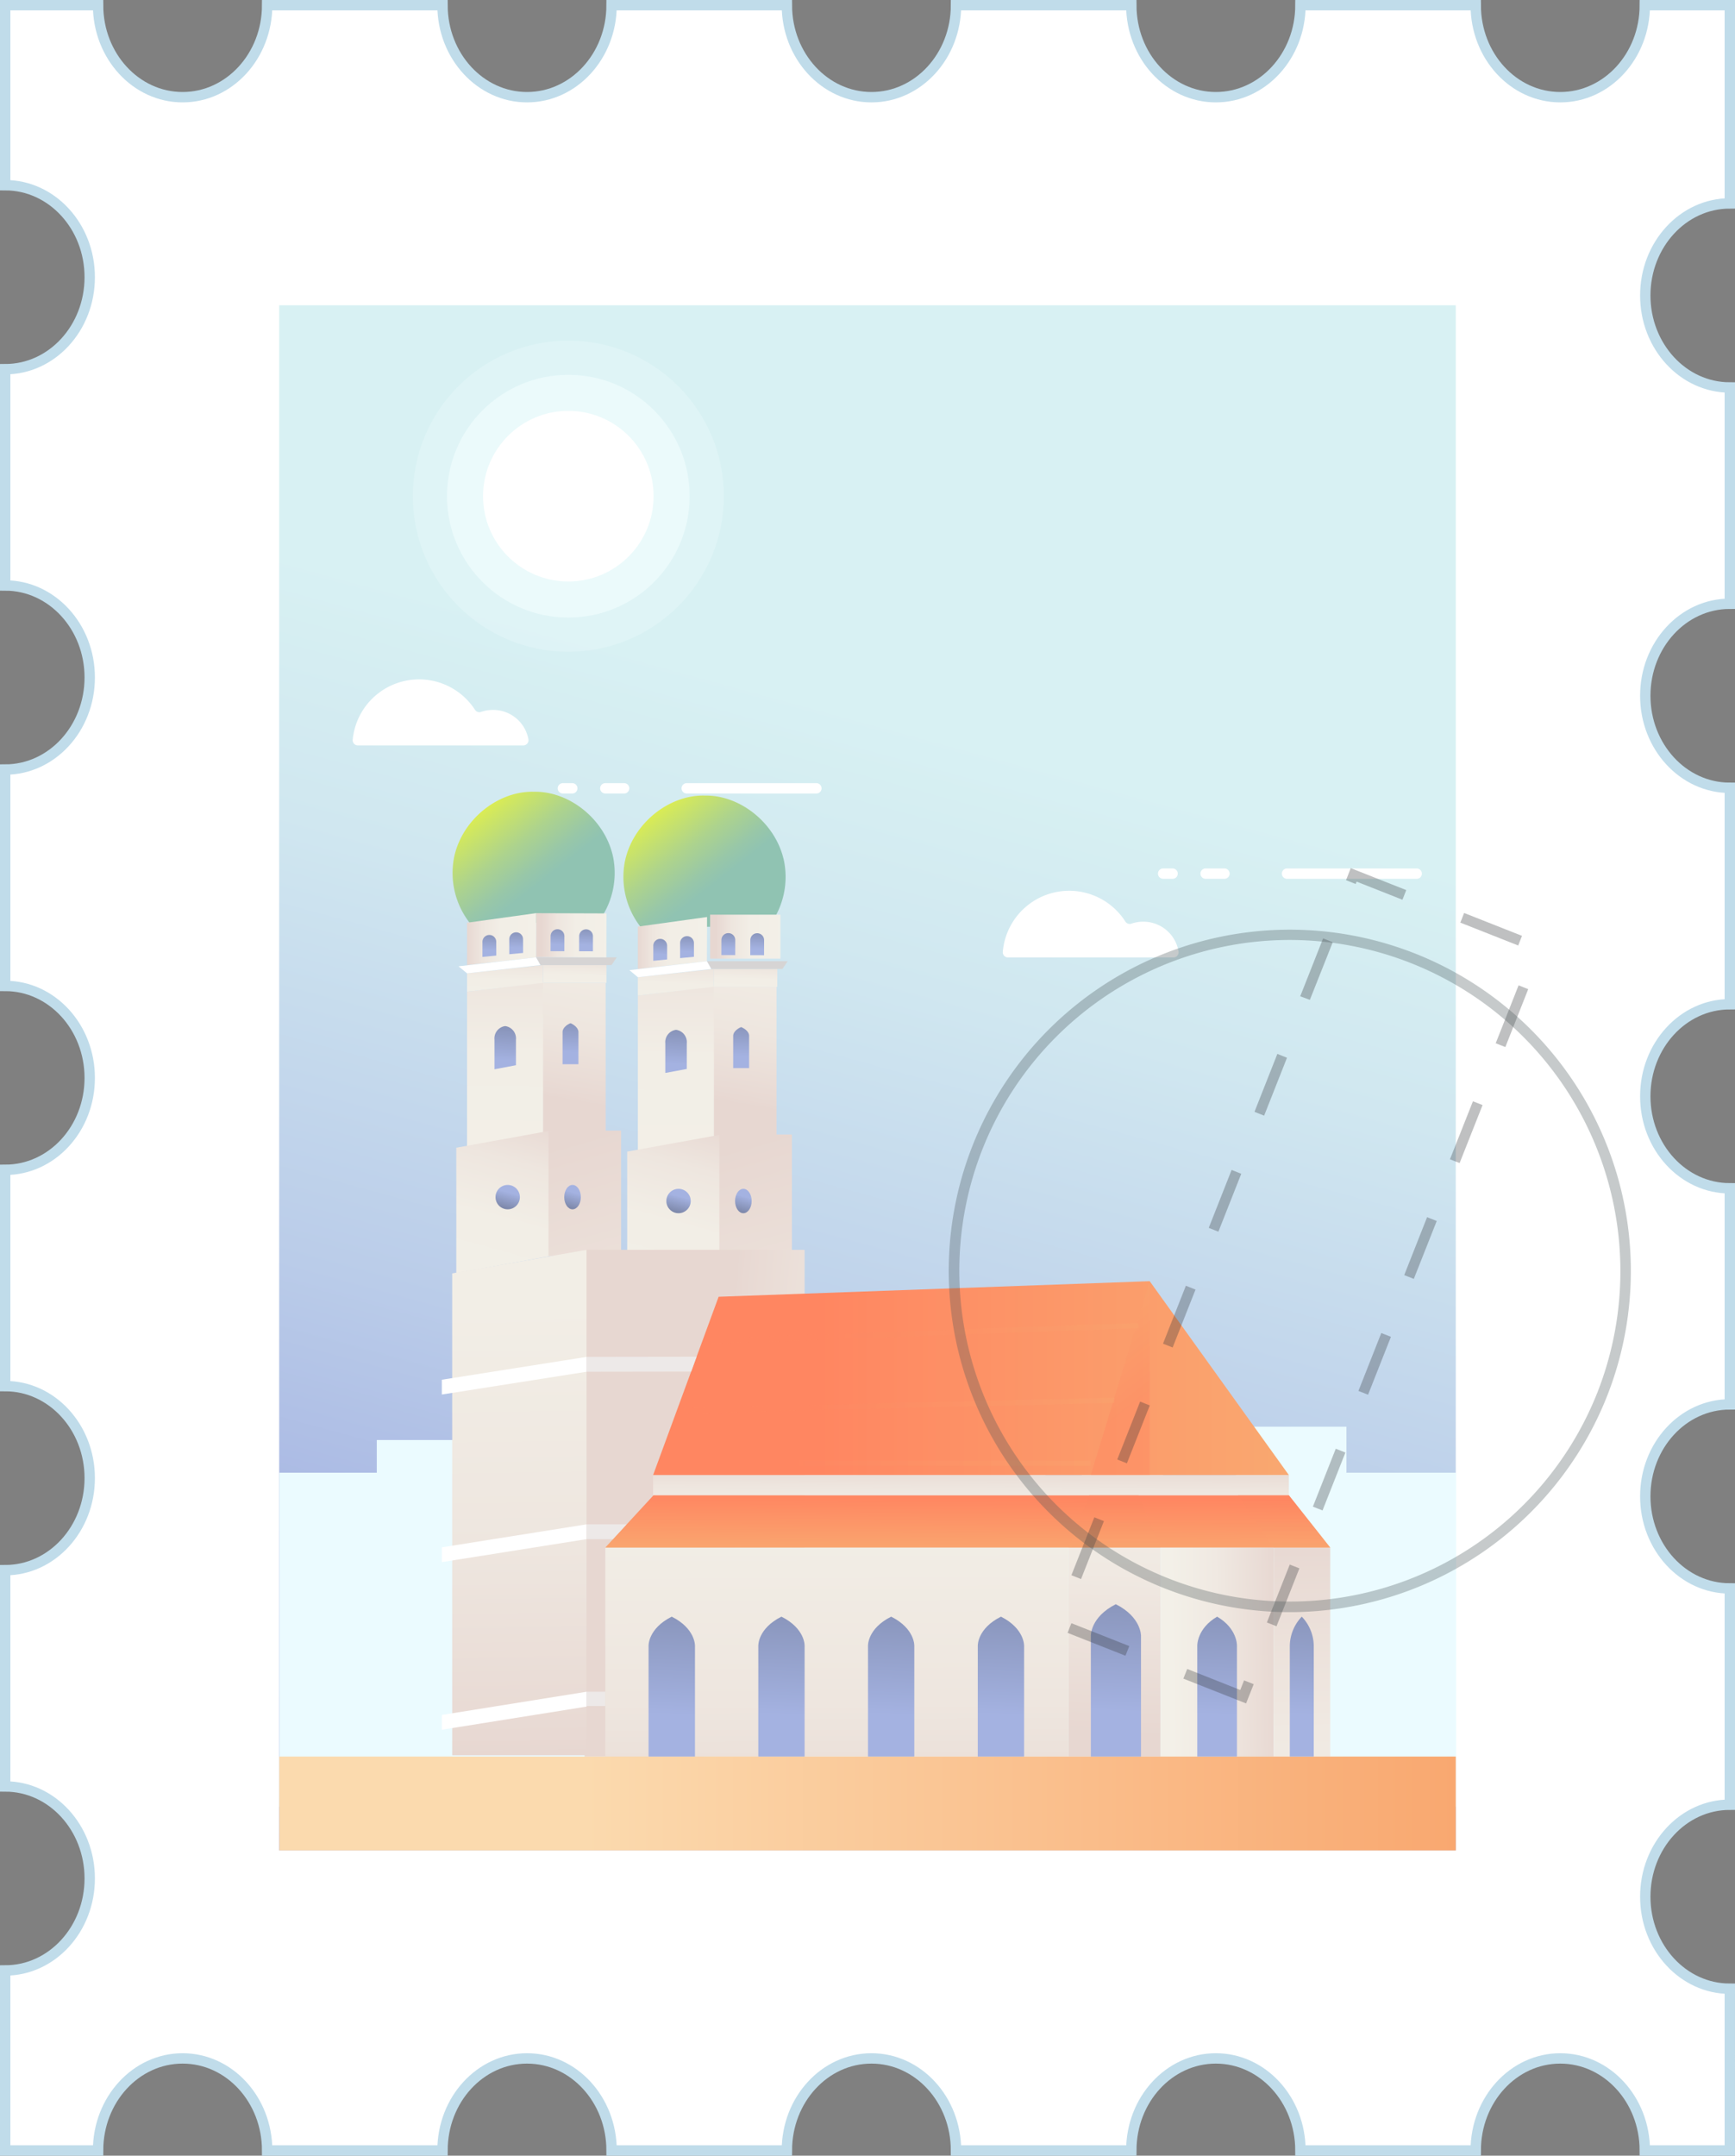 <svg xmlns="http://www.w3.org/2000/svg" xmlns:xlink="http://www.w3.org/1999/xlink" width="334.53" height="415.42" viewBox="0 0 334.53 415.42">
  <rect x="0" y="0" width="334.53" height="415.42" fill="#808080" stroke="none"/>
  <defs>
    <style>
      .cls-1 {
        isolation: isolate;
      }

      .cls-2, .cls-5 {
        fill: #fff;
      }

      .cls-2 {
        stroke: #c0dcea;
      }

      .cls-2, .cls-57, .cls-58, .cls-59 {
        stroke-miterlimit: 10;
      }

      .cls-2, .cls-6 {
        stroke-width: 2px;
      }

      .cls-3 {
        fill: url(#linear-gradient);
      }

      .cls-4 {
        fill: #ebfbff;
      }

      .cls-57, .cls-58, .cls-59, .cls-6 {
        fill: none;
      }

      .cls-6 {
        stroke: #fff;
        stroke-linecap: round;
        stroke-linejoin: round;
      }

      .cls-7, .cls-8 {
        fill: #f3ffff;
      }

      .cls-7 {
        opacity: 0.23;
      }

      .cls-8 {
        opacity: 0.57;
      }

      .cls-9 {
        fill: url(#linear-gradient-2);
      }

      .cls-10 {
        fill: url(#linear-gradient-3);
      }

      .cls-11 {
        fill: url(#linear-gradient-4);
      }

      .cls-12 {
        fill: url(#linear-gradient-5);
      }

      .cls-13 {
        fill: #d6d4d4;
      }

      .cls-14 {
        fill: url(#linear-gradient-6);
      }

      .cls-15 {
        fill: url(#linear-gradient-7);
      }

      .cls-16 {
        fill: url(#linear-gradient-8);
      }

      .cls-17 {
        fill: url(#linear-gradient-9);
      }

      .cls-18 {
        fill: url(#linear-gradient-10);
      }

      .cls-19 {
        fill: url(#linear-gradient-11);
      }

      .cls-20 {
        fill: url(#linear-gradient-12);
      }

      .cls-21 {
        fill: url(#linear-gradient-13);
      }

      .cls-22 {
        fill: url(#linear-gradient-14);
      }

      .cls-23 {
        fill: url(#linear-gradient-15);
      }

      .cls-24 {
        fill: url(#linear-gradient-16);
      }

      .cls-25 {
        fill: url(#linear-gradient-17);
      }

      .cls-26 {
        fill: url(#linear-gradient-18);
      }

      .cls-27 {
        fill: url(#linear-gradient-19);
      }

      .cls-28 {
        fill: url(#linear-gradient-20);
      }

      .cls-29 {
        fill: url(#linear-gradient-21);
      }

      .cls-30 {
        fill: url(#linear-gradient-22);
      }

      .cls-31 {
        fill: url(#linear-gradient-23);
      }

      .cls-32 {
        fill: url(#linear-gradient-24);
      }

      .cls-33 {
        fill: url(#linear-gradient-25);
      }

      .cls-34 {
        fill: url(#linear-gradient-26);
      }

      .cls-35 {
        fill: url(#linear-gradient-27);
      }

      .cls-36 {
        fill: url(#linear-gradient-28);
      }

      .cls-37 {
        fill: url(#linear-gradient-29);
      }

      .cls-38 {
        fill: url(#linear-gradient-30);
      }

      .cls-39 {
        fill: url(#linear-gradient-31);
      }

      .cls-40 {
        fill: url(#linear-gradient-32);
      }

      .cls-41 {
        fill: url(#linear-gradient-33);
      }

      .cls-42 {
        fill: url(#linear-gradient-34);
      }

      .cls-43 {
        fill: url(#linear-gradient-35);
      }

      .cls-44 {
        fill: url(#linear-gradient-36);
      }

      .cls-45 {
        fill: url(#linear-gradient-37);
      }

      .cls-46 {
        fill: url(#linear-gradient-38);
      }

      .cls-47 {
        fill: url(#linear-gradient-39);
      }

      .cls-48 {
        fill: url(#linear-gradient-40);
      }

      .cls-49 {
        fill: url(#linear-gradient-41);
      }

      .cls-50 {
        fill: url(#linear-gradient-42);
      }

      .cls-51 {
        fill: url(#linear-gradient-43);
      }

      .cls-52 {
        fill: url(#linear-gradient-44);
      }

      .cls-53, .cls-54, .cls-55 {
        opacity: 0.41;
        mix-blend-mode: screen;
      }

      .cls-53 {
        fill: url(#linear-gradient-45);
      }

      .cls-54 {
        fill: url(#linear-gradient-46);
      }

      .cls-55 {
        fill: url(#linear-gradient-47);
      }

      .cls-56 {
        fill: #ede9e8;
      }

      .cls-57, .cls-58, .cls-59 {
        opacity: 0.34;
        mix-blend-mode: multiply;
      }

      .cls-57 {
        stroke: url(#linear-gradient-48);
      }

      .cls-58 {
        stroke: url(#linear-gradient-49);
      }

      .cls-59 {
        stroke: url(#linear-gradient-50);
      }

      .cls-60 {
        fill: url(#linear-gradient-51);
      }

      .cls-61 {
        fill: url(#linear-gradient-52);
      }

      .cls-62 {
        fill: url(#linear-gradient-53);
      }

      .cls-63 {
        fill: url(#linear-gradient-54);
      }

      .cls-64 {
        fill: url(#linear-gradient-55);
      }

      .cls-65 {
        fill: url(#linear-gradient-56);
      }

      .cls-66 {
        fill: url(#linear-gradient-57);
      }

      .cls-67 {
        fill: url(#linear-gradient-58);
      }

      .cls-68 {
        opacity: 0.31;
      }

      .cls-69 {
        fill: #313438;
      }

      .cls-70 {
        fill: #465456;
      }
    </style>
    <linearGradient id="linear-gradient" x1="218.7" y1="20.02" x2="90.17" y2="489.04" gradientUnits="userSpaceOnUse">
      <stop offset="0.26" stop-color="#d8f1f3"/>
      <stop offset="0.36" stop-color="#d0e7f0"/>
      <stop offset="0.53" stop-color="#bacce9"/>
      <stop offset="0.74" stop-color="#96a1dd"/>
      <stop offset="1" stop-color="#6565cc"/>
    </linearGradient>
    <linearGradient id="linear-gradient-2" x1="97.64" y1="178.51" x2="97.26" y2="229.01" gradientUnits="userSpaceOnUse">
      <stop offset="0" stop-color="#e7d7d1"/>
      <stop offset="0.02" stop-color="#e8d9d3"/>
      <stop offset="0.22" stop-color="#eee6df"/>
      <stop offset="0.48" stop-color="#f2eee6"/>
      <stop offset="1" stop-color="#f3f0e8"/>
    </linearGradient>
    <linearGradient id="linear-gradient-3" x1="107.71" y1="169.13" x2="92.05" y2="149.23" gradientTransform="translate(1.12 5.73) rotate(0.19)" gradientUnits="userSpaceOnUse">
      <stop offset="0.26" stop-color="#90c3b2"/>
      <stop offset="0.38" stop-color="#98c7a8"/>
      <stop offset="0.6" stop-color="#add38d"/>
      <stop offset="0.88" stop-color="#cfe662"/>
      <stop offset="1" stop-color="#e0ef4d"/>
    </linearGradient>
    <linearGradient id="linear-gradient-4" x1="109.37" y1="212" x2="120.49" y2="148.08" xlink:href="#linear-gradient-2"/>
    <linearGradient id="linear-gradient-5" x1="110.96" y1="184.25" x2="110.65" y2="191.85" xlink:href="#linear-gradient-2"/>
    <linearGradient id="linear-gradient-6" x1="1926.71" y1="174.13" x2="1953.86" y2="174.13" gradientTransform="translate(-858.77 6.1) scale(0.5 1)" xlink:href="#linear-gradient-2"/>
    <linearGradient id="linear-gradient-7" x1="101.79" y1="214.65" x2="90.18" y2="257.01" xlink:href="#linear-gradient-2"/>
    <linearGradient id="linear-gradient-8" x1="109.78" y1="219.58" x2="133.24" y2="301.46" gradientUnits="userSpaceOnUse">
      <stop offset="0" stop-color="#e7d7d1"/>
      <stop offset="0.48" stop-color="#eee5de"/>
      <stop offset="1" stop-color="#f3f0e8"/>
    </linearGradient>
    <linearGradient id="linear-gradient-9" x1="98.59" y1="228.16" x2="96.85" y2="234.5" gradientUnits="userSpaceOnUse">
      <stop offset="0.26" stop-color="#a4b2e1"/>
      <stop offset="1" stop-color="#68718c"/>
    </linearGradient>
    <linearGradient id="linear-gradient-10" x1="111.07" y1="228.21" x2="109.36" y2="234.43" xlink:href="#linear-gradient-9"/>
    <linearGradient id="linear-gradient-11" x1="90.05" y1="180.98" x2="103.39" y2="180.98" xlink:href="#linear-gradient-2"/>
    <linearGradient id="linear-gradient-12" x1="109.73" y1="207.34" x2="110.49" y2="189.71" xlink:href="#linear-gradient-9"/>
    <linearGradient id="linear-gradient-13" x1="93.71" y1="179.6" x2="94.11" y2="170.12" gradientTransform="translate(1.12 5.73) rotate(0.19)" xlink:href="#linear-gradient-9"/>
    <linearGradient id="linear-gradient-14" x1="96.76" y1="241.34" x2="97.4" y2="226.61" gradientTransform="matrix(1, 0, 0, 1.27, 1.45, -97.19)" xlink:href="#linear-gradient-9"/>
    <linearGradient id="linear-gradient-15" x1="98.87" y1="179.07" x2="99.28" y2="169.58" gradientTransform="translate(1.12 5.73) rotate(0.19)" xlink:href="#linear-gradient-9"/>
    <linearGradient id="linear-gradient-16" x1="106.84" y1="178.45" x2="107.25" y2="168.97" gradientTransform="translate(0.54 6.09)" xlink:href="#linear-gradient-9"/>
    <linearGradient id="linear-gradient-17" x1="112.36" y1="178.45" x2="112.77" y2="168.97" gradientTransform="translate(0.54 6.11)" xlink:href="#linear-gradient-9"/>
    <linearGradient id="linear-gradient-18" x1="97.58" y1="183.53" x2="97.13" y2="194.58" xlink:href="#linear-gradient-2"/>
    <linearGradient id="linear-gradient-19" x1="130.59" y1="179.26" x2="130.21" y2="229.76" xlink:href="#linear-gradient-2"/>
    <linearGradient id="linear-gradient-20" x1="140.66" y1="169.77" x2="124.99" y2="149.87" xlink:href="#linear-gradient-3"/>
    <linearGradient id="linear-gradient-21" x1="142.31" y1="212.75" x2="153.44" y2="148.83" xlink:href="#linear-gradient-2"/>
    <linearGradient id="linear-gradient-22" x1="143.9" y1="185" x2="143.59" y2="192.6" xlink:href="#linear-gradient-2"/>
    <linearGradient id="linear-gradient-23" x1="1992.69" y1="174.77" x2="2019.83" y2="174.77" gradientTransform="translate(-858.78 6.21) scale(0.5 1)" xlink:href="#linear-gradient-2"/>
    <linearGradient id="linear-gradient-24" x1="134.73" y1="215.4" x2="123.13" y2="257.75" xlink:href="#linear-gradient-2"/>
    <linearGradient id="linear-gradient-25" x1="142.72" y1="220.33" x2="166.18" y2="302.21" xlink:href="#linear-gradient-8"/>
    <linearGradient id="linear-gradient-26" x1="131.53" y1="228.91" x2="129.79" y2="235.25" xlink:href="#linear-gradient-9"/>
    <linearGradient id="linear-gradient-27" x1="144.01" y1="228.96" x2="142.31" y2="235.18" xlink:href="#linear-gradient-9"/>
    <linearGradient id="linear-gradient-28" x1="122.99" y1="181.73" x2="136.33" y2="181.73" xlink:href="#linear-gradient-2"/>
    <linearGradient id="linear-gradient-29" x1="142.67" y1="208.09" x2="143.43" y2="190.46" xlink:href="#linear-gradient-9"/>
    <linearGradient id="linear-gradient-30" x1="126.65" y1="180.24" x2="127.06" y2="170.75" gradientTransform="translate(1.12 5.73) rotate(0.19)" xlink:href="#linear-gradient-9"/>
    <linearGradient id="linear-gradient-31" x1="129.71" y1="241.85" x2="130.35" y2="227.12" gradientTransform="matrix(1, 0, 0, 1.27, 1.45, -97.19)" xlink:href="#linear-gradient-9"/>
    <linearGradient id="linear-gradient-32" x1="131.82" y1="179.7" x2="132.23" y2="170.22" gradientTransform="translate(1.12 5.73) rotate(0.19)" xlink:href="#linear-gradient-9"/>
    <linearGradient id="linear-gradient-33" x1="139.79" y1="179.09" x2="140.19" y2="169.61" gradientTransform="translate(0.53 6.2)" xlink:href="#linear-gradient-9"/>
    <linearGradient id="linear-gradient-34" x1="145.31" y1="179.09" x2="145.71" y2="169.61" gradientTransform="translate(0.53 6.22)" xlink:href="#linear-gradient-9"/>
    <linearGradient id="linear-gradient-35" x1="130.52" y1="184.28" x2="130.07" y2="195.33" xlink:href="#linear-gradient-2"/>
    <linearGradient id="linear-gradient-36" x1="138.14" y1="290.03" x2="236.28" y2="298.06" xlink:href="#linear-gradient-2"/>
    <linearGradient id="linear-gradient-37" x1="100.75" y1="338.13" x2="98.5" y2="157.57" xlink:href="#linear-gradient-2"/>
    <linearGradient id="linear-gradient-38" x1="161.54" y1="358.38" x2="161.03" y2="219.9" gradientUnits="userSpaceOnUse">
      <stop offset="0" stop-color="#e7d7d1"/>
      <stop offset="0.03" stop-color="#e8dad3"/>
      <stop offset="0.22" stop-color="#eee6df"/>
      <stop offset="0.47" stop-color="#f2eee6"/>
      <stop offset="1" stop-color="#f3f0e8"/>
    </linearGradient>
    <linearGradient id="linear-gradient-39" x1="214.41" y1="334.52" x2="216.14" y2="280.06" gradientUnits="userSpaceOnUse">
      <stop offset="0" stop-color="#e7d7d1"/>
      <stop offset="0.58" stop-color="#f0e9e2"/>
      <stop offset="1" stop-color="#f3f0e8"/>
    </linearGradient>
    <linearGradient id="linear-gradient-40" x1="246.61" y1="318.19" x2="225.82" y2="318.5" xlink:href="#linear-gradient-39"/>
    <linearGradient id="linear-gradient-41" x1="250.62" y1="294.35" x2="251.76" y2="361.8" xlink:href="#linear-gradient-39"/>
    <linearGradient id="linear-gradient-42" x1="186.7" y1="284.46" x2="186.59" y2="299.6" gradientUnits="userSpaceOnUse">
      <stop offset="0.26" stop-color="#ff8661"/>
      <stop offset="1" stop-color="#f9a870"/>
    </linearGradient>
    <linearGradient id="linear-gradient-43" x1="187.24" y1="282.39" x2="187.09" y2="302.7" xlink:href="#linear-gradient-38"/>
    <linearGradient id="linear-gradient-44" x1="125.93" y1="265.58" x2="248.5" y2="265.58" xlink:href="#linear-gradient-42"/>
    <linearGradient id="linear-gradient-45" x1="223.48" y1="275.07" x2="208.51" y2="256.06" xlink:href="#linear-gradient-42"/>
    <linearGradient id="linear-gradient-46" x1="247.65" y1="285.2" x2="247.55" y2="299.01" xlink:href="#linear-gradient-42"/>
    <linearGradient id="linear-gradient-47" x1="215.02" y1="285.15" x2="214.92" y2="299.07" xlink:href="#linear-gradient-42"/>
    <linearGradient id="linear-gradient-48" x1="136.42" y1="256.95" x2="219.49" y2="256.95" xlink:href="#linear-gradient-42"/>
    <linearGradient id="linear-gradient-49" x1="131.82" y1="270.85" x2="214.88" y2="270.85" xlink:href="#linear-gradient-42"/>
    <linearGradient id="linear-gradient-50" x1="127.24" y1="281.99" x2="210.28" y2="281.99" xlink:href="#linear-gradient-42"/>
    <linearGradient id="linear-gradient-51" x1="53.84" y1="347.55" x2="280.69" y2="347.55" gradientUnits="userSpaceOnUse">
      <stop offset="0.26" stop-color="#fbdaae"/>
      <stop offset="1" stop-color="#f9a870"/>
    </linearGradient>
    <linearGradient id="linear-gradient-52" x1="214.28" y1="346.81" x2="217.1" y2="281.47" xlink:href="#linear-gradient-9"/>
    <linearGradient id="linear-gradient-53" x1="192.19" y1="346.13" x2="194.77" y2="286.14" xlink:href="#linear-gradient-9"/>
    <linearGradient id="linear-gradient-54" x1="171.04" y1="346.13" x2="173.62" y2="286.14" xlink:href="#linear-gradient-9"/>
    <linearGradient id="linear-gradient-55" x1="149.88" y1="346.13" x2="152.47" y2="286.14" xlink:href="#linear-gradient-9"/>
    <linearGradient id="linear-gradient-56" x1="128.73" y1="346.13" x2="131.31" y2="286.14" xlink:href="#linear-gradient-9"/>
    <linearGradient id="linear-gradient-57" x1="233.89" y1="346.1" x2="236.47" y2="286.17" xlink:href="#linear-gradient-9"/>
    <linearGradient id="linear-gradient-58" x1="250.24" y1="346.02" x2="252.82" y2="286.23" xlink:href="#linear-gradient-9"/>
  </defs>
  <title>munich</title>
  <g class="cls-1">
    <g id="Layer_2" data-name="Layer 2">
      <g id="Layer_1-2" data-name="Layer 1">
        <g>
          <g>
            <path class="cls-2" d="M317.23,365.52c0-9.8,7.3-17.73,16.3-17.73V306.11c-9,0-16.3-7.94-16.3-17.74s7.3-17.73,16.3-17.73V229c-9,0-16.3-7.94-16.3-17.73s7.3-17.74,16.3-17.74V151.82c-9,0-16.3-7.94-16.3-17.74s7.3-17.73,16.3-17.73V74.67c-9,0-16.3-7.94-16.3-17.73s7.3-17.74,16.3-17.74V1H317.14c0,9.79-7.29,17.73-16.3,17.73S284.54,10.79,284.54,1h-33.8c0,9.79-7.3,17.73-16.31,17.73S218.13,10.79,218.13,1h-33.8c0,9.79-7.3,17.73-16.3,17.73S151.72,10.79,151.72,1h-33.8c0,9.79-7.3,17.73-16.3,17.73S85.32,10.79,85.32,1H51.51c0,9.79-7.3,17.73-16.3,17.73S18.91,10.79,18.91,1H1V35.69c9,0,16.3,7.93,16.3,17.73S10,71.15,1,71.15v41.68c9,0,16.3,7.94,16.3,17.73S10,148.3,1,148.3V190c9,0,16.3,7.93,16.3,17.73S10,225.44,1,225.44v41.68c9,0,16.3,7.94,16.3,17.73S10,302.59,1,302.59v41.68c9,0,16.3,7.94,16.3,17.73S10,379.73,1,379.73v34.69H18.91c0-9.8,7.3-17.74,16.3-17.74s16.3,7.94,16.3,17.74H85.32c0-9.8,7.29-17.74,16.3-17.74s16.3,7.94,16.3,17.74h33.8c0-9.8,7.3-17.74,16.31-17.74s16.3,7.94,16.3,17.74h33.8c0-9.8,7.3-17.74,16.3-17.74s16.31,7.94,16.31,17.74h33.8c0-9.8,7.3-17.74,16.3-17.74s16.3,7.94,16.3,17.74h16.39V383.25C324.53,383.25,317.23,375.31,317.23,365.52Z"/>
            <rect class="cls-3" x="53.83" y="58.83" width="226.86" height="297.76"/>
            <path class="cls-4" d="M53.85,283.81h18.8v-6.3H94.88v6.3h13.71V270.24h6.75a3.94,3.94,0,0,1,4.17-3.67h4.64a3.94,3.94,0,0,1,4.17,3.67v.27h6.57V285.9H141V275.6h53.13l2.06,1.81h5.4v8.49h7v-5.11c0-3.81,3.51-6.9,7.83-6.9h0c4.32,0,7.82,3.09,7.82,6.9v5.11h14.05v-8.39l2.92-2.57h18.4v8.87h21.15v64.35H53.85Z"/>
            <path class="cls-5" d="M95,136.81a6.93,6.93,0,0,0-2.24.38,1,1,0,0,1-1.16-.38A12.85,12.85,0,0,0,68,142.65a1,1,0,0,0,1,1h31.89a1,1,0,0,0,1-1.14A6.9,6.9,0,0,0,95,136.81Z"/>
            <path class="cls-5" d="M220.4,177.62a6.73,6.73,0,0,0-2.25.38,1,1,0,0,1-1.15-.38,12.85,12.85,0,0,0-23.65,5.83,1,1,0,0,0,1,1.06h31.89a1,1,0,0,0,1-1.15A6.88,6.88,0,0,0,220.4,177.62Z"/>
            <g>
              <line class="cls-6" x1="157.41" y1="151.92" x2="132.41" y2="151.92"/>
              <line class="cls-6" x1="120.34" y1="151.92" x2="116.71" y2="151.92"/>
              <line class="cls-6" x1="110.34" y1="151.92" x2="108.53" y2="151.92"/>
            </g>
            <g>
              <line class="cls-6" x1="273.16" y1="168.36" x2="248.16" y2="168.36"/>
              <line class="cls-6" x1="236.09" y1="168.36" x2="232.46" y2="168.36"/>
              <line class="cls-6" x1="226.09" y1="168.36" x2="224.27" y2="168.36"/>
            </g>
            <circle class="cls-7" cx="109.58" cy="95.62" r="29.98"/>
            <circle class="cls-8" cx="109.58" cy="95.62" r="23.39"/>
            <circle class="cls-5" cx="109.58" cy="95.62" r="16.44"/>
            <polygon class="cls-9" points="104.79 226.15 90.05 226.15 90.05 191.1 104.79 189.31 104.79 226.15"/>
            <path class="cls-10" d="M118.25,165.33c-1.45-7.32-8.39-12.86-15.23-12.75h0a.22.22,0,0,1-.08,0s0,0-.07,0h0c-6.84-.15-13.81,5.35-15.32,12.66a15.67,15.67,0,0,0,3,12.59l12.27,0h.14l12.27,0A15.68,15.68,0,0,0,118.25,165.33Z"/>
            <rect class="cls-11" x="104.71" y="189.41" width="12.07" height="29.41"/>
            <rect class="cls-12" x="104.71" y="185.98" width="12.22" height="3.43"/>
            <polygon class="cls-13" points="103.36 184.49 104.2 185.98 117.91 185.98 118.92 184.49 103.36 184.49"/>
            <rect class="cls-14" x="103.37" y="176" width="13.55" height="8.47" transform="translate(0.6 -0.36) rotate(0.19)"/>
            <polygon class="cls-15" points="106.31 242.02 87.98 245.34 87.98 221.18 106.31 217.86 106.31 242.02"/>
            <rect class="cls-16" x="105.76" y="217.88" width="13.99" height="24.16"/>
            <circle class="cls-17" cx="97.89" cy="230.7" r="2.35"/>
            <ellipse class="cls-18" cx="110.39" cy="230.7" rx="1.6" ry="2.35"/>
            <polygon class="cls-19" points="103.39 175.97 90.05 177.82 90.05 185.98 103.36 184.49 103.39 175.97"/>
            <path class="cls-20" d="M110,197.18c-1.57.67-1.53,1.65-1.53,1.65v6.26h3.06v-6.26S111.54,197.85,110,197.18Z"/>
            <path class="cls-21" d="M95.69,184.15l-2.67.26v-2.9a1.33,1.33,0,0,1,1.34-1.33h0a1.32,1.32,0,0,1,1.32,1.34Z"/>
            <path class="cls-22" d="M99.48,205.28l-4.14.78,0-5.71a2.39,2.39,0,0,1,2.07-2.61h0a2.4,2.4,0,0,1,2.07,2.63Z"/>
            <path class="cls-23" d="M100.86,183.64l-2.67.25V181a1.33,1.33,0,0,1,1.34-1.33h0a1.32,1.32,0,0,1,1.32,1.34Z"/>
            <path class="cls-24" d="M107.49,179.08h0a1.33,1.33,0,0,1,1.33,1.33v2.9a0,0,0,0,1,0,0h-2.66a0,0,0,0,1,0,0v-2.9A1.33,1.33,0,0,1,107.49,179.08Z" transform="translate(0.6 -0.36) rotate(0.19)"/>
            <path class="cls-25" d="M113,179.09h0a1.33,1.33,0,0,1,1.33,1.33v2.9a0,0,0,0,1,0,0h-2.66a0,0,0,0,1,0,0v-2.9A1.33,1.33,0,0,1,113,179.09Z" transform="translate(0.6 -0.37) rotate(0.19)"/>
            <polygon class="cls-26" points="104.7 185.98 90.05 187.57 90.05 191.1 104.7 189.41 104.7 185.98"/>
            <polygon class="cls-5" points="103.36 184.49 88.41 186.22 90.05 187.57 104.2 185.98 103.36 184.49"/>
            <polygon class="cls-27" points="137.73 226.9 122.99 226.9 122.99 191.84 137.73 190.06 137.73 226.9"/>
            <path class="cls-28" d="M151.2,166.08c-1.46-7.32-8.4-12.86-15.24-12.76h-.15C129,153.17,122,158.67,120.49,166a15.69,15.69,0,0,0,3,12.6l12.27,0h.15l12.27,0A15.68,15.68,0,0,0,151.2,166.08Z"/>
            <rect class="cls-29" x="137.65" y="190.16" width="12.07" height="29.41"/>
            <rect class="cls-30" x="137.65" y="186.73" width="12.22" height="3.43"/>
            <polygon class="cls-13" points="136.3 185.24 137.14 186.73 150.86 186.73 151.87 185.24 136.3 185.24"/>
            <rect class="cls-31" x="136.32" y="176.74" width="13.55" height="8.47" transform="matrix(1, 0, 0, 1, 0.6, -0.47)"/>
            <polygon class="cls-32" points="139.25 242.76 120.93 246.09 120.93 221.93 139.25 218.61 139.25 242.76"/>
            <rect class="cls-33" x="138.7" y="218.63" width="13.99" height="24.16"/>
            <circle class="cls-34" cx="130.83" cy="231.45" r="2.35"/>
            <ellipse class="cls-35" cx="143.33" cy="231.45" rx="1.6" ry="2.35"/>
            <polygon class="cls-36" points="136.33 176.72 122.99 178.57 122.99 186.73 136.3 185.24 136.33 176.72"/>
            <path class="cls-37" d="M142.9,197.93c-1.57.67-1.53,1.64-1.53,1.64v6.27h3.07v-6.27S144.48,198.6,142.9,197.93Z"/>
            <path class="cls-38" d="M128.63,184.9l-2.67.26v-2.91a1.33,1.33,0,0,1,1.34-1.32h0a1.33,1.33,0,0,1,1.33,1.33Z"/>
            <path class="cls-39" d="M132.42,206l-4.14.77,0-5.7a2.39,2.39,0,0,1,2.08-2.61h0a2.4,2.4,0,0,1,2.06,2.63Z"/>
            <path class="cls-40" d="M133.8,184.39l-2.67.25v-2.9a1.34,1.34,0,0,1,1.34-1.33h0a1.33,1.33,0,0,1,1.33,1.34Z"/>
            <path class="cls-41" d="M140.44,179.82h0a1.33,1.33,0,0,1,1.33,1.33v2.9a0,0,0,0,1,0,0H139.1a0,0,0,0,1,0,0v-2.9a1.33,1.33,0,0,1,1.33-1.33Z" transform="translate(0.6 -0.46) rotate(0.19)"/>
            <path class="cls-42" d="M146,179.84h0a1.33,1.33,0,0,1,1.33,1.33v2.9a0,0,0,0,1,0,0h-2.66a0,0,0,0,1,0,0v-2.9a1.33,1.33,0,0,1,1.33-1.33Z" transform="translate(0.6 -0.48) rotate(0.19)"/>
            <polygon class="cls-43" points="137.65 186.73 122.99 188.32 122.99 191.84 137.65 190.16 137.65 186.73"/>
            <polygon class="cls-5" points="136.3 185.24 121.36 186.96 122.99 188.32 137.14 186.73 136.3 185.24"/>
            <rect class="cls-44" x="112.72" y="240.86" width="42.42" height="97.65"/>
            <polygon class="cls-45" points="113.09 338.26 87.19 338.26 87.19 245.4 113.09 240.86 113.09 338.26"/>
            <rect class="cls-46" x="116.71" y="298.23" width="89.35" height="40.28"/>
            <rect class="cls-47" x="206.07" y="298.23" width="17.71" height="40.28"/>
            <rect class="cls-48" x="223.78" y="298.23" width="21.8" height="40.28"/>
            <rect class="cls-49" x="245.58" y="298.23" width="10.9" height="40.28"/>
            <polygon class="cls-50" points="116.71 298.23 126.02 288.14 248.5 288.14 256.48 298.23 116.71 298.23"/>
            <rect class="cls-51" x="125.93" y="284.25" width="122.58" height="3.89"/>
            <polygon class="cls-52" points="125.93 284.25 138.56 249.9 221.68 246.9 248.5 284.25 125.93 284.25"/>
            <polygon class="cls-53" points="221.68 246.9 210.33 284.25 221.68 284.25 221.68 246.9"/>
            <polygon class="cls-54" points="256.48 298.23 245.58 298.23 238.7 288.14 248.5 288.14 256.48 298.23"/>
            <polygon class="cls-55" points="210.03 288.14 219.51 288.14 223.78 298.23 206.07 298.23 210.03 288.14"/>
            <polygon class="cls-5" points="113.09 264.35 85.19 268.74 85.19 265.89 113.09 261.49 113.09 264.35"/>
            <polygon class="cls-5" points="113.09 296.61 85.19 301.04 85.19 298.19 113.09 293.76 113.09 296.61"/>
            <polygon class="cls-5" points="113.09 328.88 85.19 333.34 85.19 330.49 113.09 326.02 113.09 328.88"/>
            <polygon class="cls-56" points="113.09 261.49 134.31 261.46 133.27 264.32 113.09 264.35 113.09 261.49"/>
            <polygon class="cls-56" points="120.81 293.76 113.09 293.76 113.09 296.61 118.18 296.61 120.81 293.76"/>
            <line class="cls-57" x1="136.43" y1="258.45" x2="219.47" y2="255.45"/>
            <line class="cls-58" x1="131.83" y1="271.85" x2="214.87" y2="269.85"/>
            <line class="cls-59" x1="127.24" y1="281.99" x2="210.28" y2="281.99"/>
            <rect class="cls-56" x="113.09" y="326.02" width="3.62" height="2.75"/>
            <rect class="cls-60" x="53.84" y="338.51" width="226.85" height="18.08"/>
            <path class="cls-61" d="M215.14,309.15c-4.95,2.5-4.81,6.11-4.81,6.11v23.25H220V315.26S220.1,311.65,215.14,309.15Z"/>
            <path class="cls-62" d="M193,311.55c-4.6,2.3-4.47,5.61-4.47,5.61v21.35h8.93V317.16S197.57,313.85,193,311.55Z"/>
            <path class="cls-63" d="M171.83,311.55c-4.6,2.3-4.47,5.61-4.47,5.61v21.35h8.93V317.16S176.42,313.85,171.83,311.55Z"/>
            <path class="cls-64" d="M150.67,311.55c-4.59,2.3-4.46,5.61-4.46,5.61v21.35h8.93V317.16S155.27,313.85,150.67,311.55Z"/>
            <path class="cls-65" d="M129.52,311.55c-4.59,2.3-4.47,5.61-4.47,5.61v21.35H134V317.16S134.11,313.85,129.52,311.55Z"/>
            <path class="cls-66" d="M234.68,311.55c-3.94,2.3-3.83,5.61-3.83,5.61v21.35h7.65V317.16S238.62,313.85,234.68,311.55Z"/>
            <path class="cls-67" d="M251,311.55a8.29,8.29,0,0,0-2.31,5.61v21.35h4.62V317.16A8.29,8.29,0,0,0,251,311.55Z"/>
          </g>
          <g>
            <g class="cls-68">
              <path class="cls-69" d="M240.26,328.27l-12.09-4.78.74-1.86,10.23,4.05.73-1.85,1.86.73ZM217,319.08l-11.16-4.41.74-1.86,11.16,4.41Zm29.13-5.68-1.86-.73,4.41-11.16,1.86.73Zm-37.69-9.1-1.86-.74L211,292.4l1.85.74ZM255,291.08l-1.86-.73,4.41-11.16,1.86.73ZM217.28,282l-1.86-.74,4.41-11.16,1.86.74Zm46.5-13.22-1.86-.73,4.41-11.16,1.86.73Zm-37.68-9.1-1.86-.74,4.41-11.16,1.86.74Zm46.5-13.22-1.85-.73,4.41-11.16,1.86.73Zm-37.68-9.1-1.86-.74,4.41-11.16,1.86.74Zm46.51-13.22-1.86-.73L284,212.23l1.86.73ZM243.74,215l-1.86-.74,4.41-11.16,1.86.74Zm46.51-13.22-1.86-.73,4.41-11.16,1.86.73Zm-37.69-9.1L250.7,192l4.41-11.16,1.86.74Zm40.17-10.47-11.16-4.41.73-1.86,11.16,4.41Zm-22.32-8.82-8.84-3.49-.18.46-1.86-.74.91-2.32,10.7,4.23Z"/>
            </g>
            <g class="cls-68">
              <path class="cls-70" d="M248.73,310.68a65.76,65.76,0,1,1,61.12-41.6h0a65.85,65.85,0,0,1-61.12,41.6Zm0-129.54A63.75,63.75,0,1,0,308,268.34h0a63.83,63.83,0,0,0-59.29-87.2Z"/>
            </g>
          </g>
        </g>
      </g>
    </g>
  </g>
</svg>
